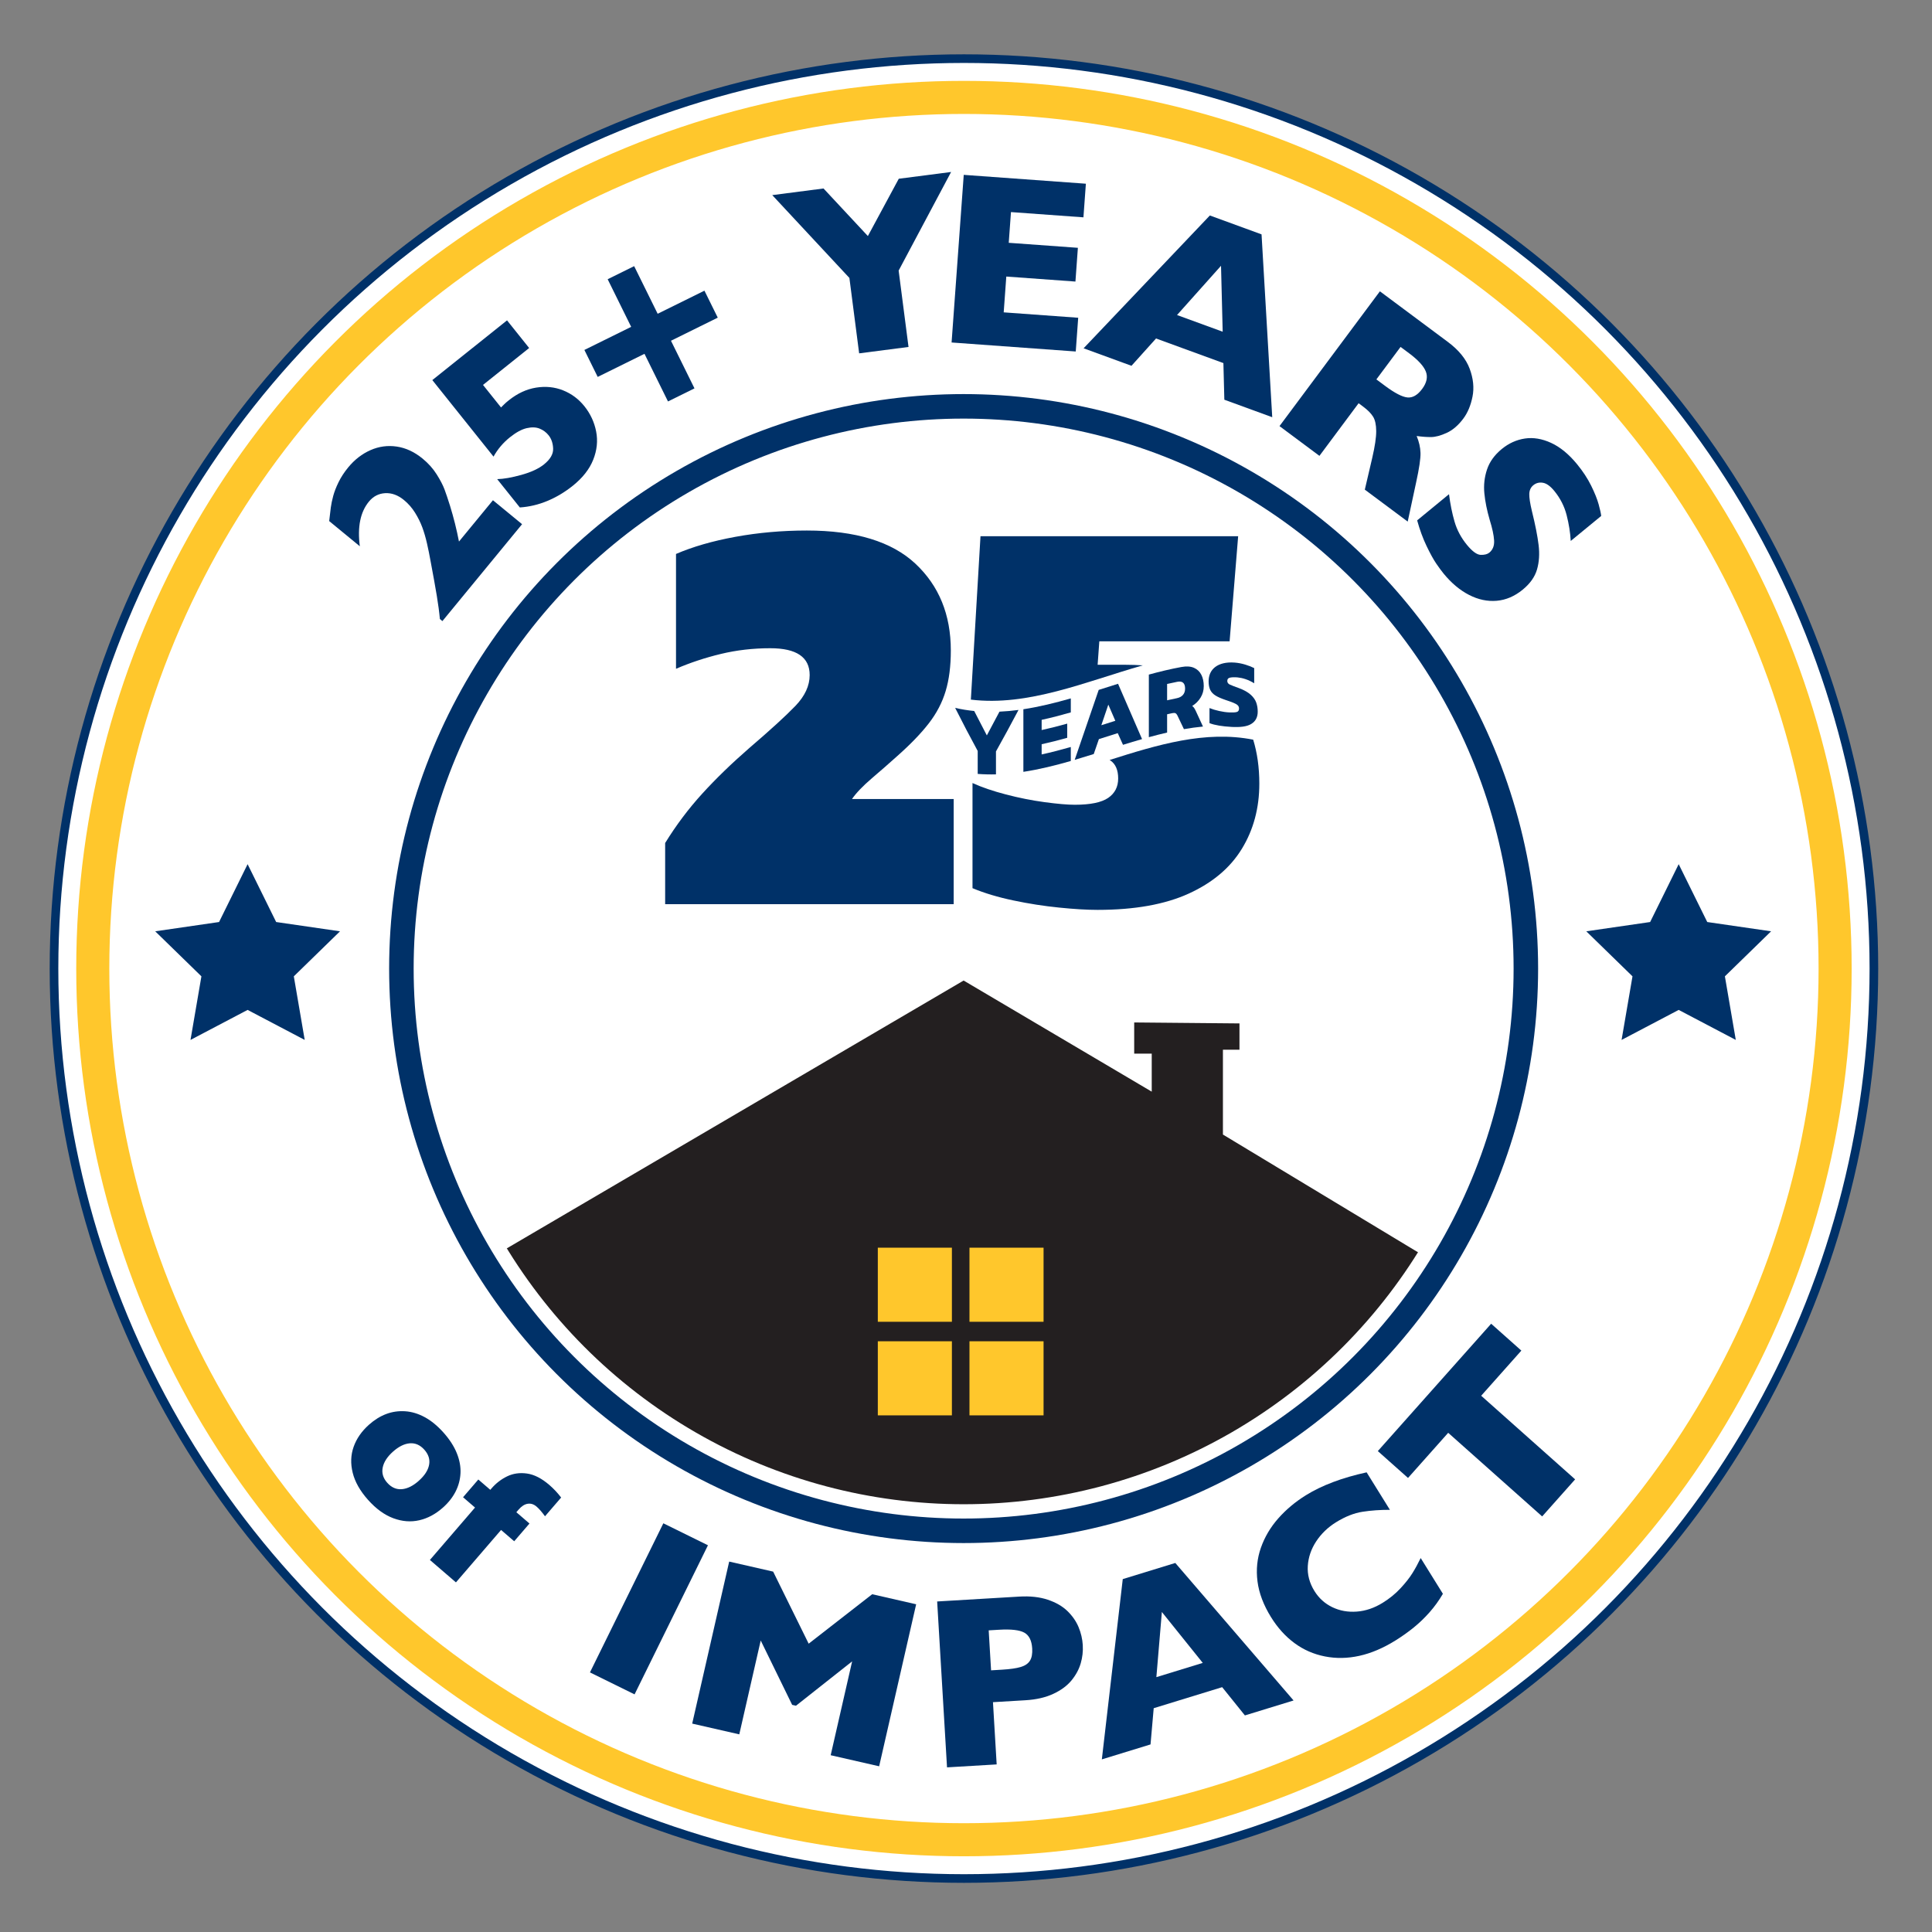 <?xml version="1.0" encoding="UTF-8"?><svg id="Layer_1" xmlns="http://www.w3.org/2000/svg" xmlns:xlink="http://www.w3.org/1999/xlink" viewBox="0 0 1920 1920"><rect x="0" y="0" width="1920" height="1920" fill="#808080" stroke="none"/><defs><style>.cls-1{fill:#ffc72c;}.cls-1,.cls-2,.cls-3,.cls-4,.cls-5{stroke-width:0px;}.cls-6{clip-path:url(#clippath);}.cls-2{fill:#003168;}.cls-3,.cls-7,.cls-8,.cls-9{fill:none;}.cls-10{stroke-width:8.58px;}.cls-10,.cls-7{stroke:#003168;}.cls-10,.cls-7,.cls-8,.cls-9{stroke-miterlimit:10;}.cls-10,.cls-4{fill:#fff;}.cls-7{stroke-width:35.56px;}.cls-8{stroke:#fff;stroke-width:14.22px;}.cls-9{stroke:#ffc72c;stroke-width:32.87px;}.cls-5{fill:#231f20;}</style><clipPath id="clippath"><circle class="cls-3" cx="957.64" cy="962.56" r="553.14"/></clipPath></defs><circle class="cls-10" cx="957.96" cy="962.56" r="904.29"/><circle class="cls-4" cx="957.64" cy="962.56" r="553.14"/><path class="cls-2" d="M440.12,1498.26c-7.21,6.43-15.01,10.61-23.43,12.55-8.41,1.93-17.02,1.26-25.81-2-8.8-3.27-17.16-9.34-25.1-18.23-7.94-8.89-13.03-17.89-15.28-26.99-2.25-9.1-1.93-17.72.96-25.83,2.89-8.12,7.94-15.39,15.15-21.83,5.45-4.86,11.17-8.43,17.16-10.69,5.99-2.26,12.27-3.17,18.83-2.74,6.57.43,13.07,2.39,19.49,5.87,6.43,3.48,12.64,8.58,18.65,15.31,6.04,6.77,10.45,13.59,13.22,20.46,2.77,6.87,3.99,13.51,3.67,19.93-.32,6.42-1.96,12.5-4.9,18.26-2.95,5.76-7.15,11.08-12.61,15.94ZM416.25,1471.52c5.74-5.12,9.13-10.36,10.17-15.73,1.04-5.37-.54-10.4-4.73-15.11-4.16-4.65-8.97-6.77-14.41-6.34-5.45.43-11.05,3.21-16.79,8.33-5.69,5.08-9.08,10.35-10.17,15.8-1.09,5.45.42,10.49,4.53,15.1,4.2,4.7,9.05,6.82,14.55,6.35,5.5-.47,11.12-3.27,16.85-8.39Z"/><path class="cls-2" d="M541.62,1506.85c-3.13-4.29-5.91-7.48-8.35-9.58-2.77-2.39-5.72-3.34-8.85-2.84-3.13.49-6.14,2.43-9.04,5.8l-2.24,2.6,13.04,11.23-15.17,17.63-13.05-11.23-44.85,52.09-25.88-22.28,44.85-52.08-11.9-10.24,15.17-17.63,11.9,10.25,1.12-1.3c4.44-5.15,9.62-9.17,15.57-12.07,5.94-2.89,12.52-3.84,19.72-2.83,7.21,1.01,14.61,4.78,22.21,11.32,4.3,3.7,8.23,7.89,11.79,12.54l-16.05,18.64Z"/><path class="cls-2" d="M630.63,1683.85l-44.34-21.83,72.93-148.18,44.34,21.83-72.93,148.18Z"/><path class="cls-2" d="M873.71,1755.32l-48.19-11,21.32-93.28-55.8,44.09-3.8-.86-31.25-63.97-21.3,93.28-46.79-10.69,36.76-161.01,43.69,9.97,35.3,71.62,63.13-49.14,43.69,9.98-36.78,161.01Z"/><path class="cls-2" d="M1076.05,1634.97c.37,6.11-.33,12.14-2.06,18.09-1.75,5.95-4.78,11.58-9.13,16.89-4.35,5.31-10.37,9.77-18.09,13.37-7.72,3.61-16.94,5.72-27.64,6.36l-32.33,1.92,3.68,61.85-49.34,2.93-9.8-164.86,81.68-4.85c10.7-.63,20.1.4,28.19,3.1,8.1,2.7,14.61,6.45,19.56,11.25,4.94,4.8,8.64,10.11,11.08,15.93,2.44,5.83,3.84,11.83,4.21,18.01ZM1025.78,1638.2c-.46-7.85-3.09-13.09-7.86-15.71s-13.11-3.58-24.98-2.87l-10.39.61,2.37,39.73,10.62-.63c8.18-.48,14.44-1.37,18.79-2.67,4.35-1.29,7.42-3.38,9.22-6.28,1.81-2.89,2.55-6.95,2.24-12.19Z"/><path class="cls-2" d="M1285.55,1689.91l-48.38,14.86-22.59-28.08-68.04,20.9-3.16,36-48.38,14.86,20.79-179.15,52.21-16.04,117.55,136.66ZM1195.29,1652.57l-40.64-50.59-5.46,64.75,46.11-14.16Z"/><path class="cls-2" d="M1433.95,1583.88c-3.88,6.62-8.26,12.71-13.16,18.27s-10.16,10.64-15.8,15.22c-5.65,4.58-11.75,8.91-18.31,12.99-12.13,7.53-24.03,12.59-35.74,15.18-11.7,2.6-23.12,2.8-34.28.6-11.15-2.19-21.22-6.6-30.2-13.23-8.99-6.62-16.75-15.2-23.28-25.72-7.5-12.08-12-23.95-13.49-35.61-1.49-11.65-.36-22.8,3.38-33.44,3.74-10.64,9.48-20.36,17.24-29.16,7.76-8.79,16.93-16.47,27.51-23.04,15.8-9.81,35.91-17.4,60.33-22.74l23.13,37.25c-9.58-.03-18.62.6-27.13,1.91-8.51,1.31-17.32,4.8-26.43,10.45-8.1,5.03-14.66,11.35-19.68,18.95-5.01,7.61-7.8,15.74-8.36,24.41-.56,8.67,1.66,17.02,6.65,25.05,4.4,7.08,10.31,12.42,17.72,15.99,7.42,3.58,15.54,5.03,24.36,4.37,8.82-.66,17.41-3.59,25.78-8.79,6.76-4.2,12.65-8.99,17.64-14.39,5-5.39,8.93-10.38,11.79-14.97,2.87-4.58,5.61-9.6,8.25-15.07l22.07,35.53Z"/><path class="cls-2" d="M1511.91,1342.2l-39.93,44.87,93.37,83.1-32.77,36.83-93.38-83.1-39.93,44.87-30-26.7,112.63-126.56,30,26.7Z"/><g class="cls-6"><path class="cls-5" d="M489.82,1254.16l462.86-266.39,467.11,266.39s-149.21,261.54-462.15,261.54-467.82-261.54-467.82-261.54Z"/><polygon class="cls-5" points="468.22 1261.39 957.64 974.44 1144.58 1084.88 1144.58 1047.1 1127.15 1047.1 1127.15 1016.1 1231.77 1017.06 1231.77 1043.22 1215.33 1043.22 1215.33 1127.5 1437.15 1261.39 1396.64 1340.02 957.64 1077.13 518.64 1340.02 468.22 1261.39"/></g><path class="cls-2" d="M661.02,898.54v-60.76c10.97-17.79,23.26-34.15,36.89-49.09,13.63-14.95,29.15-30.01,46.55-45.14,21.21-18.18,36.53-32.18,46-42.02,9.45-9.84,14.18-20.05,14.18-30.65,0-17.79-13.05-26.68-39.16-26.68-17.05,0-33.43,1.89-49.11,5.68-15.71,3.79-30.56,8.71-44.56,14.76v-114.12c16.63-7.18,36.32-12.87,59.03-17.03,22.73-4.15,46.37-6.26,70.97-6.26,48.47,0,84.41,11,107.89,32.94,23.47,21.95,35.21,50.71,35.21,86.28,0,15.53-1.71,28.97-5.13,40.31-3.4,11.36-8.98,22.06-16.75,32.09-7.76,10.03-18.25,20.91-31.51,32.65-7.56,6.81-15.89,14.09-24.97,21.85-9.08,7.76-15.71,14.67-19.87,20.72h101.07v104.47h-286.72Z"/><path class="cls-2" d="M1135.68,661.22c-5.5-.36-11.16-.57-17.05-.57h-27.82l1.68-23.29h129.47l8.5-104.47h-256.06l-9.57,162.38c56.95,6.94,113.9-17.78,170.85-34.06Z"/><path class="cls-2" d="M1102.62,755.26c.29.18.67.3.94.49,5.13,3.61,7.67,9.56,7.67,17.88s-3.3,14.76-9.93,19.31c-6.63,4.53-17.69,6.82-33.22,6.82-7.18,0-17.12-.86-29.8-2.56-12.68-1.71-25.55-4.25-38.6-7.67-13.05-3.4-24.12-7.19-33.22-11.35v104.47c11.73,4.92,25.27,8.99,40.61,12.2,15.31,3.24,30.45,5.59,45.42,7.09,14.95,1.53,27.72,2.29,38.33,2.29,36.71,0,66.88-5.41,90.54-16.19,23.66-10.79,41.26-25.62,52.81-44.56,11.55-18.92,17.33-40.5,17.33-64.73,0-16.2-2.12-30.69-6.1-43.67-47.58-9.39-95.17,5.11-142.75,20.2Z"/><path class="cls-2" d="M971.63,769.1v-22.79c-7.47-13.72-14.94-27.96-22.41-42.81,6.31,1.45,12.62,2.46,18.93,3.09,4.19,8.24,8.37,16.32,12.56,24.25,4.18-7.72,8.37-15.59,12.55-23.6,6.31-.28,12.62-.86,18.93-1.7-7.47,14.13-14.94,27.9-22.41,41.23v22.79c-6.05.16-12.11.02-18.16-.45Z"/><path class="cls-2" d="M1017.02,767.04v-62.2c15.71-2.4,31.42-6.27,47.13-10.78v13.91c-9.66,2.77-19.32,5.31-28.97,7.4v10.14c8.47-1.84,16.93-4.01,25.4-6.39v14.1c-8.47,2.38-16.93,4.55-25.4,6.39v10.14c9.66-2.1,19.32-4.63,28.97-7.4v13.91c-15.71,4.51-31.42,8.39-47.13,10.78Z"/><path class="cls-2" d="M1068.02,755.13c7.95-23.07,15.9-46.28,23.86-69.52,6.41-2.02,12.81-4.07,19.22-6.08,7.95,18.23,15.9,36.52,23.86,54.97-6.31,1.81-12.62,3.73-18.93,5.69-1.74-3.87-3.48-7.74-5.22-11.6-6.25,1.96-12.49,3.96-18.74,5.93-1.71,4.95-3.41,9.9-5.12,14.84-6.31,1.98-12.62,3.92-18.93,5.77ZM1094.48,720.72c4.64-1.47,9.27-2.95,13.91-4.41-2.32-5.35-4.64-10.7-6.95-16.05-2.32,6.82-4.64,13.64-6.95,20.46Z"/><path class="cls-2" d="M1141.71,732.6v-62.2c10.79-2.96,21.57-5.56,32.36-7.54,5.08-.93,9.26-.62,12.51.81,3.25,1.43,5.68,3.76,7.29,6.91,1.61,3.15,2.41,6.93,2.41,11.31,0,4.19-1.05,7.96-3.14,11.37-2.09,3.41-4.88,6.16-8.36,8.33.71.48,1.32,1.09,1.84,1.82.52.74,1.09,1.77,1.74,3.1,2.38,5.14,4.76,10.31,7.15,15.53-6.31.6-12.62,1.47-18.93,2.57-2.19-4.61-4.38-9.19-6.57-13.75-.52-1.06-1.14-1.75-1.88-2.08-.74-.33-1.79-.36-3.14-.07-1.71.36-3.41.74-5.12,1.13v18.16c-6.05,1.39-12.11,2.94-18.16,4.6ZM1159.87,695.94c3.19-.73,6.37-1.42,9.56-2.05,2.64-.53,4.68-1.59,6.13-3.23,1.45-1.64,2.17-3.74,2.17-6.32,0-5.47-2.58-7.8-7.73-6.79-3.38.67-6.76,1.39-10.14,2.17v16.23Z"/><path class="cls-2" d="M1223.42,722.36c-4.19-.23-8.15-.62-11.88-1.25-3.73-.62-6.92-1.42-9.56-2.47v-14.97c2.9,1.17,6.12,2.12,9.66,2.91,3.54.79,6.86,1.27,9.95,1.4,3.22.14,5.65.06,7.29-.35,1.64-.4,2.46-1.55,2.46-3.48,0-1.35-.47-2.47-1.4-3.33-.93-.86-2.38-1.7-4.35-2.47-1.96-.78-4.52-1.72-7.68-2.75-4.19-1.44-7.5-2.85-9.95-4.38-2.45-1.53-4.2-3.39-5.26-5.65-1.06-2.25-1.59-5.05-1.59-8.4,0-6.11,2.17-10.94,6.52-14.29,4.35-3.33,10.8-5.05,19.36-4.42,3.41.26,6.94.92,10.58,2.02,3.64,1.1,6.58,2.3,8.84,3.47v15.07c-3.03-1.84-5.92-3.21-8.69-4.12-2.77-.92-5.38-1.47-7.82-1.7-2.83-.27-5.25-.19-7.24.16-2,.36-2.99,1.49-2.99,3.36,0,1.61.85,2.81,2.56,3.63,1.71.82,4.75,1.92,9.13,3.53,5.08,1.88,8.96,4.16,11.64,6.57,2.67,2.42,4.49,5.05,5.46,7.8.97,2.76,1.45,5.75,1.45,8.97,0,5.68-2.19,9.68-6.57,12.31-4.38,2.65-11.01,3.33-19.9,2.85Z"/><rect class="cls-1" x="872.36" y="1239.94" width="73.63" height="73.63"/><rect class="cls-1" x="963.45" y="1239.94" width="73.63" height="73.63"/><rect class="cls-1" x="872.36" y="1332.94" width="73.63" height="73.63"/><rect class="cls-1" x="963.45" y="1332.94" width="73.63" height="73.63"/><circle class="cls-7" cx="957.64" cy="962.56" r="553.14"/><circle class="cls-9" cx="957.96" cy="962.56" r="865.76"/><circle class="cls-8" cx="957.64" cy="962.56" r="539.45"/><polygon class="cls-2" points="246.07 858.8 274.45 916.3 337.9 925.52 291.99 970.27 302.82 1033.46 246.07 1003.63 189.32 1033.46 200.16 970.27 154.25 925.52 217.7 916.3 246.07 858.8"/><polygon class="cls-2" points="1668.26 858.8 1696.64 916.3 1760.09 925.52 1714.18 970.27 1725.01 1033.46 1668.26 1003.63 1611.51 1033.46 1622.35 970.27 1576.44 925.52 1639.89 916.3 1668.26 858.8"/><path class="cls-2" d="M518.82,520.95l-79.16,96.29-2.51-2.07c-.6-6.73-1.62-14.41-3.05-23.04-1.43-8.63-3.45-19.9-6.07-33.8-1.13-6.34-2.36-12.44-3.69-18.28-1.33-5.84-2.89-11.19-4.68-16.03-1.79-4.84-4.19-9.67-7.19-14.5-3-4.82-6.68-9.02-11.02-12.59-5.96-4.9-12.17-7.17-18.65-6.83-6.47.35-11.87,3.14-16.18,8.39-8.52,10.36-11.53,25.16-9.03,44.38l-30.44-25.03c.6-5.54,1.14-10.05,1.61-13.54.48-3.49,1.27-7.3,2.39-11.45,1.12-4.14,2.88-8.69,5.3-13.65,2.42-4.96,5.6-9.85,9.56-14.67,6.36-7.74,13.75-13.47,22.16-17.18,8.41-3.71,17.13-4.89,26.16-3.55,9.03,1.35,17.58,5.34,25.65,11.97,5.71,4.69,10.37,9.91,13.98,15.63,3.61,5.73,6.21,10.73,7.8,14.99,1.59,4.27,3.41,9.7,5.48,16.3,3.63,11.78,6.59,23.61,8.88,35.5l33.76-41.06,28.95,23.8Z"/><path class="cls-2" d="M580.8,403.75c5.97,7.47,9.85,15.83,11.65,25.09,1.8,9.26.83,18.6-2.91,28.02-3.74,9.42-10.54,18.07-20.4,25.95-7.89,6.31-16.27,11.31-25.14,15.01-8.87,3.7-18,5.86-27.4,6.48l-22.5-28.14c6.35-.14,14.35-1.54,23.99-4.21,9.64-2.67,17.11-6.12,22.41-10.36,6.29-5.03,9.35-10.23,9.2-15.61-.16-5.38-1.67-9.85-4.53-13.43-2.36-2.95-5.33-5.15-8.92-6.6-3.59-1.45-7.87-1.6-12.86-.44-4.99,1.16-10.53,4.18-16.63,9.05-6.72,5.37-12.16,11.78-16.31,19.22l-60.81-76.05,74.24-59.36,21.98,27.48-45.86,36.67,17.91,22.4c.89-.91,1.83-1.85,2.83-2.81,1-.96,1.72-1.63,2.16-2.04.44-.4,1.33-1.14,2.69-2.23,8.63-6.9,17.69-11.11,27.19-12.63,9.49-1.52,18.43-.62,26.8,2.72,8.37,3.33,15.45,8.61,21.22,15.82Z"/><path class="cls-2" d="M713.3,315.68l-46.49,22.95,23.36,47.33-26.33,12.99-23.36-47.33-46.49,22.95-13.23-26.8,46.49-22.95-23.36-47.33,26.33-13,23.36,47.33,46.49-22.95,13.23,26.8Z"/><path class="cls-2" d="M945.2,170.91l-52.14,98,9.82,75.89-49.07,6.35-9.69-74.94-76.66-82.31,50.95-6.59,44.07,47.28,30.71-56.95,52.01-6.73Z"/><path class="cls-2" d="M1069.06,349.31l-123.38-8.95,12.08-166.59,121.37,8.8-2.42,33.41-72.02-5.22-2.21,30.53,68.71,4.98-2.43,33.54-68.71-4.98-2.58,35.58,74.03,5.37-2.43,33.54Z"/><path class="cls-2" d="M1264.33,414.62l-47.59-17.39-.94-36.4-66.94-24.45-24.41,27.14-47.59-17.39,125.48-131.99,51.37,18.77,10.62,181.71ZM1215.09,329.65l-1.65-65.52-43.72,48.95,45.37,16.57Z"/><path class="cls-2" d="M1398.97,518.35l-42.63-31.75,7.36-31.48c2.68-11.53,4-20.44,3.96-26.73-.04-6.29-1.08-11.07-3.12-14.34-2.04-3.27-5.34-6.61-9.9-10l-4.46-3.32-38.94,52.29-39.68-29.56,99.77-133.96,67.5,50.27c10.89,8.11,18.13,17.01,21.73,26.71,3.6,9.7,4.54,18.91,2.81,27.64-1.73,8.73-4.75,15.99-9.07,21.79-5.04,6.77-10.58,11.53-16.62,14.29-6.04,2.76-11.28,4.15-15.71,4.15-4.43,0-9.14-.35-14.12-1.05,2.37,5.67,3.65,11.26,3.83,16.75.19,5.5-1.26,15.27-4.33,29.3l-8.38,38.99ZM1413.29,386.56c4.61-6.19,5.83-11.99,3.66-17.41-2.16-5.42-7.74-11.48-16.73-18.17l-8.35-6.22-24.04,32.28,8.54,6.36c9.68,7.21,17.12,11.07,22.3,11.58,5.18.5,10.05-2.3,14.61-8.42Z"/><path class="cls-2" d="M1513.35,585.92c-8.07,6.63-16.72,10.34-25.95,11.13-9.23.79-18.39-1.16-27.49-5.84-9.1-4.68-17.5-11.72-25.21-21.11-2.15-2.62-4.62-5.98-7.42-10.07-2.79-4.09-6-9.93-9.63-17.52-3.63-7.59-6.73-16.04-9.3-25.37l31.66-26.01c1.22,9.72,3.04,18.77,5.46,27.15,2.41,8.38,6.53,16.11,12.34,23.19,5.36,6.52,9.93,9.84,13.71,9.95,3.78.11,6.63-.62,8.56-2.21,3.48-2.86,5.06-6.91,4.74-12.17-.32-5.26-1.78-12.07-4.39-20.44-2.73-9.4-4.5-18.16-5.29-26.29-.8-8.13.07-16.02,2.62-23.68,2.55-7.66,7.42-14.44,14.62-20.36,6.95-5.71,14.62-9.2,22.99-10.46,8.37-1.26,17.07.18,26.08,4.32,9.01,4.14,17.6,11.18,25.77,21.12,5.81,7.07,10.48,14.19,14.02,21.34,3.54,7.15,6.04,13.4,7.51,18.73,1.47,5.33,2.3,9.14,2.51,11.42l-30.27,24.86c-.47-8.29-1.83-16.85-4.09-25.67-2.25-8.82-6.36-16.86-12.32-24.12-3.91-4.76-7.67-7.44-11.28-8.04-3.62-.61-6.79.22-9.52,2.46-2.55,2.09-3.87,4.97-3.98,8.63-.11,3.66.75,9.34,2.59,17.02,3.36,13.58,5.58,24.83,6.66,33.74,1.08,8.91.55,17.03-1.59,24.36-2.14,7.33-6.85,13.97-14.11,19.94Z"/></svg>